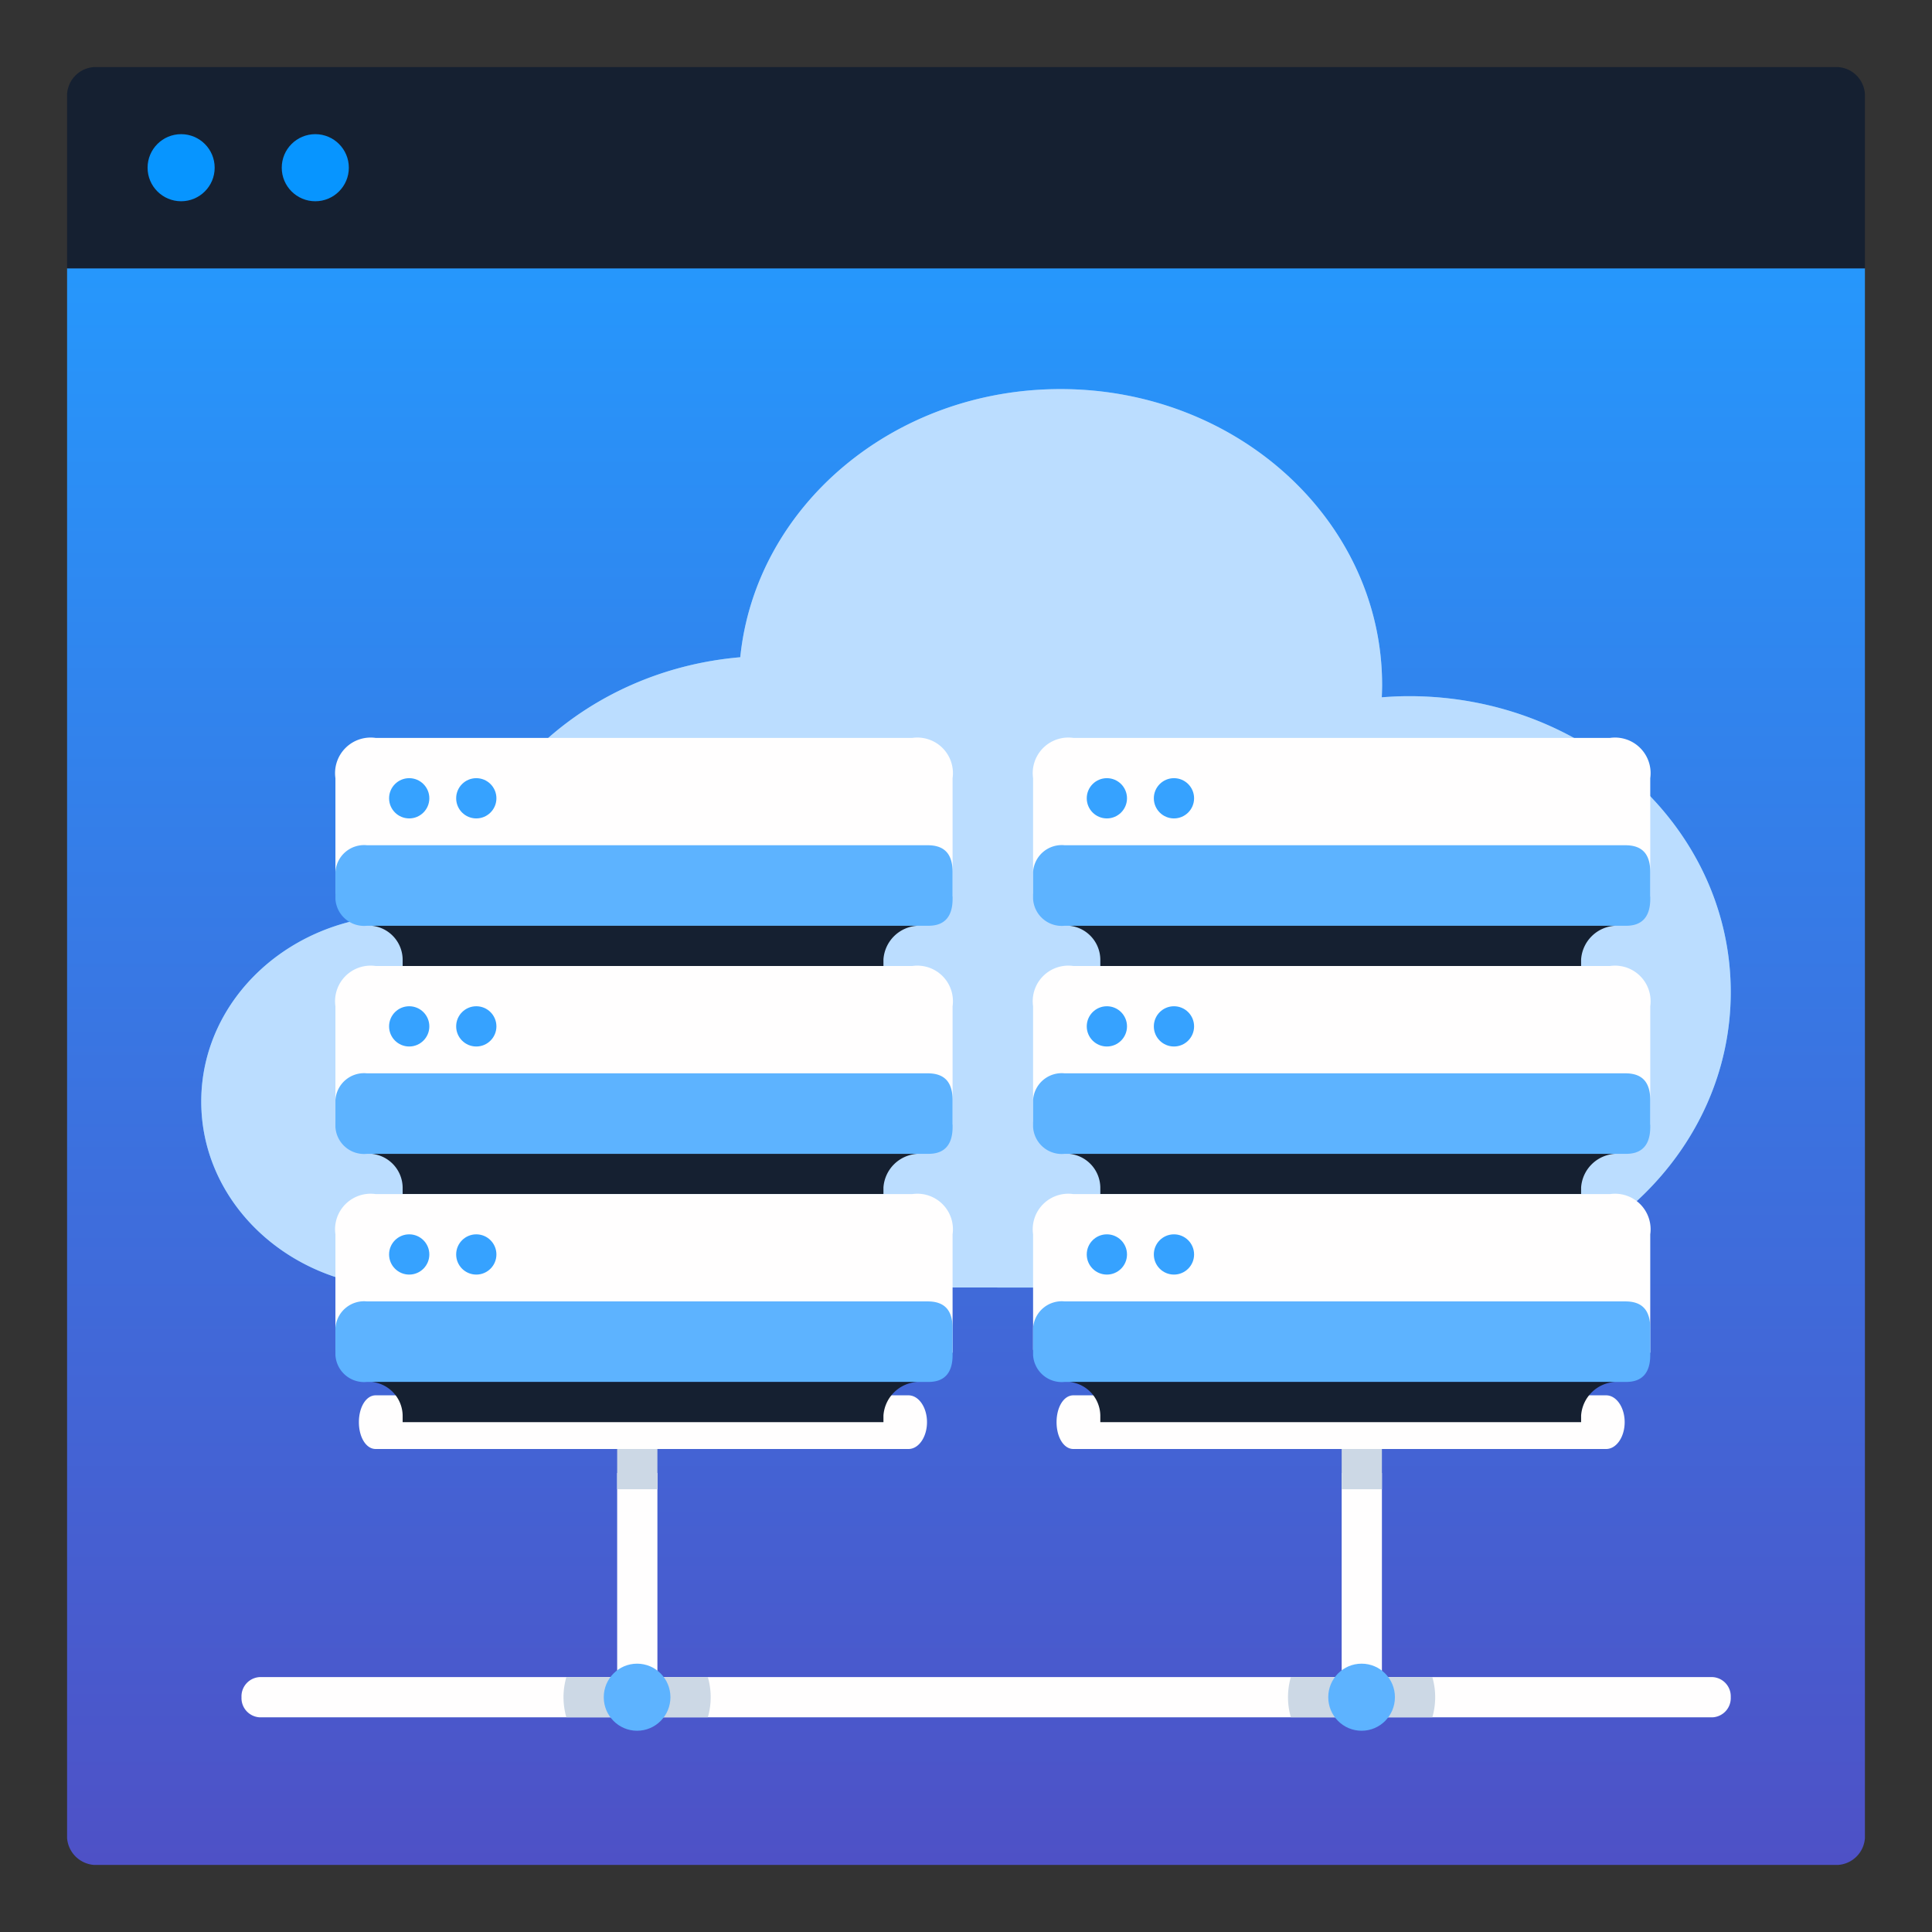 <svg xmlns="http://www.w3.org/2000/svg" viewBox="0 0 144 144"><rect x="0" y="0" width="144" height="144" fill="#333333" stroke="none"/><linearGradient id="a" x1="72" x2="72" y1="20" y2="139" gradientUnits="userSpaceOnUse"><stop offset="0" stop-color="#2697fc"/><stop offset="1" stop-color="#4e51c6"/></linearGradient><path fill="url(#a)" d="M139 20v117a2.15 2.15 0 0 1-2 2H7a2.175 2.175 0 0 1-2-2V20"/><path fill="#152031" d="M139 20H5V7a2.15 2.15 0 0 1 2-2h130a2.15 2.15 0 0 1 2 2z"/><circle cx="13.5" cy="12.5" r="2.5" fill="#0795ff"/><circle cx="23.5" cy="12.5" r="2.5" fill="#0795ff"/><path fill="#5db3ff" d="M28.416 95.91C20.869 95.137 15 89.251 15 82.102c0-7.675 6.763-13.897 15.106-13.897a16.4 16.4 0 0 1 3.483.375c1.203-10.39 10.248-18.622 21.586-19.593C56.31 37.777 66.56 29 79.041 29c13.24 0 23.974 9.875 23.974 22.056 0 .308-.012.613-.025.917.672-.052 1.35-.085 2.036-.085 13.24 0 23.974 9.875 23.974 22.056 0 11.684-9.877 21.24-22.367 22.001l.005.054h-1.556l-.056.001-.056-.001"/><path fill="#bdf" d="M28.416 95.91C20.869 95.137 15 89.251 15 82.102c0-7.675 6.763-13.897 15.106-13.897a16.4 16.4 0 0 1 3.483.375c1.203-10.39 10.248-18.622 21.586-19.593C56.31 37.777 66.56 29 79.041 29c13.24 0 23.974 9.875 23.974 22.056 0 .308-.012.613-.025.917.672-.052 1.35-.085 2.036-.085 13.24 0 23.974 9.875 23.974 22.056 0 11.684-9.877 21.24-22.367 22.001l.005.054h-1.556l-.056.001-.056-.001"/><path fill="#fffefe" d="M127.637 128H19.363A1.436 1.436 0 0 1 18 126.5a1.436 1.436 0 0 1 1.363-1.5h108.274a1.436 1.436 0 0 1 1.363 1.5 1.436 1.436 0 0 1-1.363 1.5M100 109.79h3V125h-3z"/><path fill="#ccd8e5" d="M100 108h3v3h-3z"/><path fill="#fffefe" d="M46 109.79h3V125h-3z"/><path fill="#ccd8e5" d="M46 108h3v3h-3zm60.758 17H96.213a5.4 5.4 0 0 0 0 3h10.545a5.4 5.4 0 0 0 0-3"/><ellipse cx="101.485" cy="126.5" fill="#5db3ff" rx="2.485" ry="2.5"/><path fill="#fffefe" d="M119.713 108H80c-.724 0-1.25-.895-1.25-2s.526-2 1.25-2h39.713c.762 0 1.38.895 1.38 2s-.618 2-1.38 2M123 66.818V58a2.652 2.652 0 0 0-3-3H80a2.652 2.652 0 0 0-3 3v8.613z"/><path fill="#5db3ff" d="M121.23 69c1.156-.006 1.77-.667 1.77-2v-2c0-1.333-.59-2-1.847-2H79.359A2.14 2.14 0 0 0 77 65v2a2.14 2.14 0 0 0 2.359 2"/><path fill="#152031" d="M82.011 71.503V72h35.836v-.497A2.696 2.696 0 0 1 120.385 69h-40.68a2.56 2.56 0 0 1 2.306 2.503"/><circle cx="87.5" cy="59.5" r="1.5" fill="#36a2ff"/><circle cx="82.5" cy="59.5" r="1.5" fill="#36a2ff"/><path fill="#fffefe" d="M123 83.818V75a2.652 2.652 0 0 0-3-3H80a2.652 2.652 0 0 0-3 3v8.613z"/><path fill="#5db3ff" d="M121.23 86c1.156-.006 1.77-.667 1.77-2v-2c0-1.333-.59-2-1.847-2H79.359A2.14 2.14 0 0 0 77 82v2a2.14 2.14 0 0 0 2.359 2"/><path fill="#152031" d="M82.011 88.503V89h35.836v-.497A2.696 2.696 0 0 1 120.385 86h-40.68a2.56 2.56 0 0 1 2.306 2.503"/><circle cx="87.5" cy="76.5" r="1.5" fill="#36a2ff"/><circle cx="82.5" cy="76.5" r="1.5" fill="#36a2ff"/><path fill="#fffefe" d="M123 100.818V92a2.652 2.652 0 0 0-3-3H80a2.652 2.652 0 0 0-3 3v8.613z"/><path fill="#5db3ff" d="M121.23 103c1.156-.006 1.77-.667 1.77-2v-2c0-1.333-.59-2-1.847-2H79.359A2.14 2.14 0 0 0 77 99v2a2.14 2.14 0 0 0 2.359 2"/><path fill="#152031" d="M82.011 105.503V106h35.836v-.497a2.696 2.696 0 0 1 2.538-2.503h-40.68a2.56 2.56 0 0 1 2.306 2.503"/><circle cx="87.5" cy="93.5" r="1.5" fill="#36a2ff"/><circle cx="82.5" cy="93.5" r="1.5" fill="#36a2ff"/><path fill="#fffefe" d="M67.713 108H28c-.724 0-1.25-.895-1.25-2s.526-2 1.25-2h39.713c.762 0 1.38.895 1.38 2s-.618 2-1.38 2M71 66.818V58a2.652 2.652 0 0 0-3-3H28a2.652 2.652 0 0 0-3 3v8.613z"/><path fill="#5db3ff" d="M69.23 69c1.156-.006 1.77-.667 1.77-2v-2c0-1.333-.59-2-1.847-2H27.359A2.14 2.14 0 0 0 25 65v2a2.14 2.14 0 0 0 2.359 2"/><path fill="#152031" d="M30.011 71.503V72h35.836v-.497A2.696 2.696 0 0 1 68.385 69h-40.68a2.56 2.56 0 0 1 2.306 2.503"/><circle cx="35.5" cy="59.5" r="1.5" fill="#36a2ff"/><circle cx="30.5" cy="59.5" r="1.5" fill="#36a2ff"/><path fill="#fffefe" d="M71 83.818V75a2.652 2.652 0 0 0-3-3H28a2.652 2.652 0 0 0-3 3v8.613z"/><path fill="#5db3ff" d="M69.23 86c1.156-.006 1.77-.667 1.77-2v-2c0-1.333-.59-2-1.847-2H27.359A2.14 2.14 0 0 0 25 82v2a2.14 2.14 0 0 0 2.359 2"/><path fill="#152031" d="M30.011 88.503V89h35.836v-.497A2.696 2.696 0 0 1 68.385 86h-40.68a2.56 2.56 0 0 1 2.306 2.503"/><circle cx="35.5" cy="76.5" r="1.5" fill="#36a2ff"/><circle cx="30.5" cy="76.5" r="1.5" fill="#36a2ff"/><path fill="#fffefe" d="M71 100.818V92a2.652 2.652 0 0 0-3-3H28a2.652 2.652 0 0 0-3 3v8.613z"/><path fill="#5db3ff" d="M69.23 103c1.156-.006 1.77-.667 1.77-2v-2c0-1.333-.59-2-1.847-2H27.359A2.14 2.14 0 0 0 25 99v2a2.14 2.14 0 0 0 2.359 2"/><path fill="#152031" d="M30.011 105.503V106h35.836v-.497A2.696 2.696 0 0 1 68.385 103h-40.68a2.56 2.56 0 0 1 2.306 2.503"/><circle cx="35.5" cy="93.5" r="1.5" fill="#36a2ff"/><circle cx="30.5" cy="93.5" r="1.5" fill="#36a2ff"/><path fill="#ccd8e5" d="M52.758 125H42.213a5.4 5.4 0 0 0 0 3h10.545a5.4 5.4 0 0 0 0-3"/><ellipse cx="47.485" cy="126.5" fill="#5db3ff" rx="2.485" ry="2.5"/></svg>